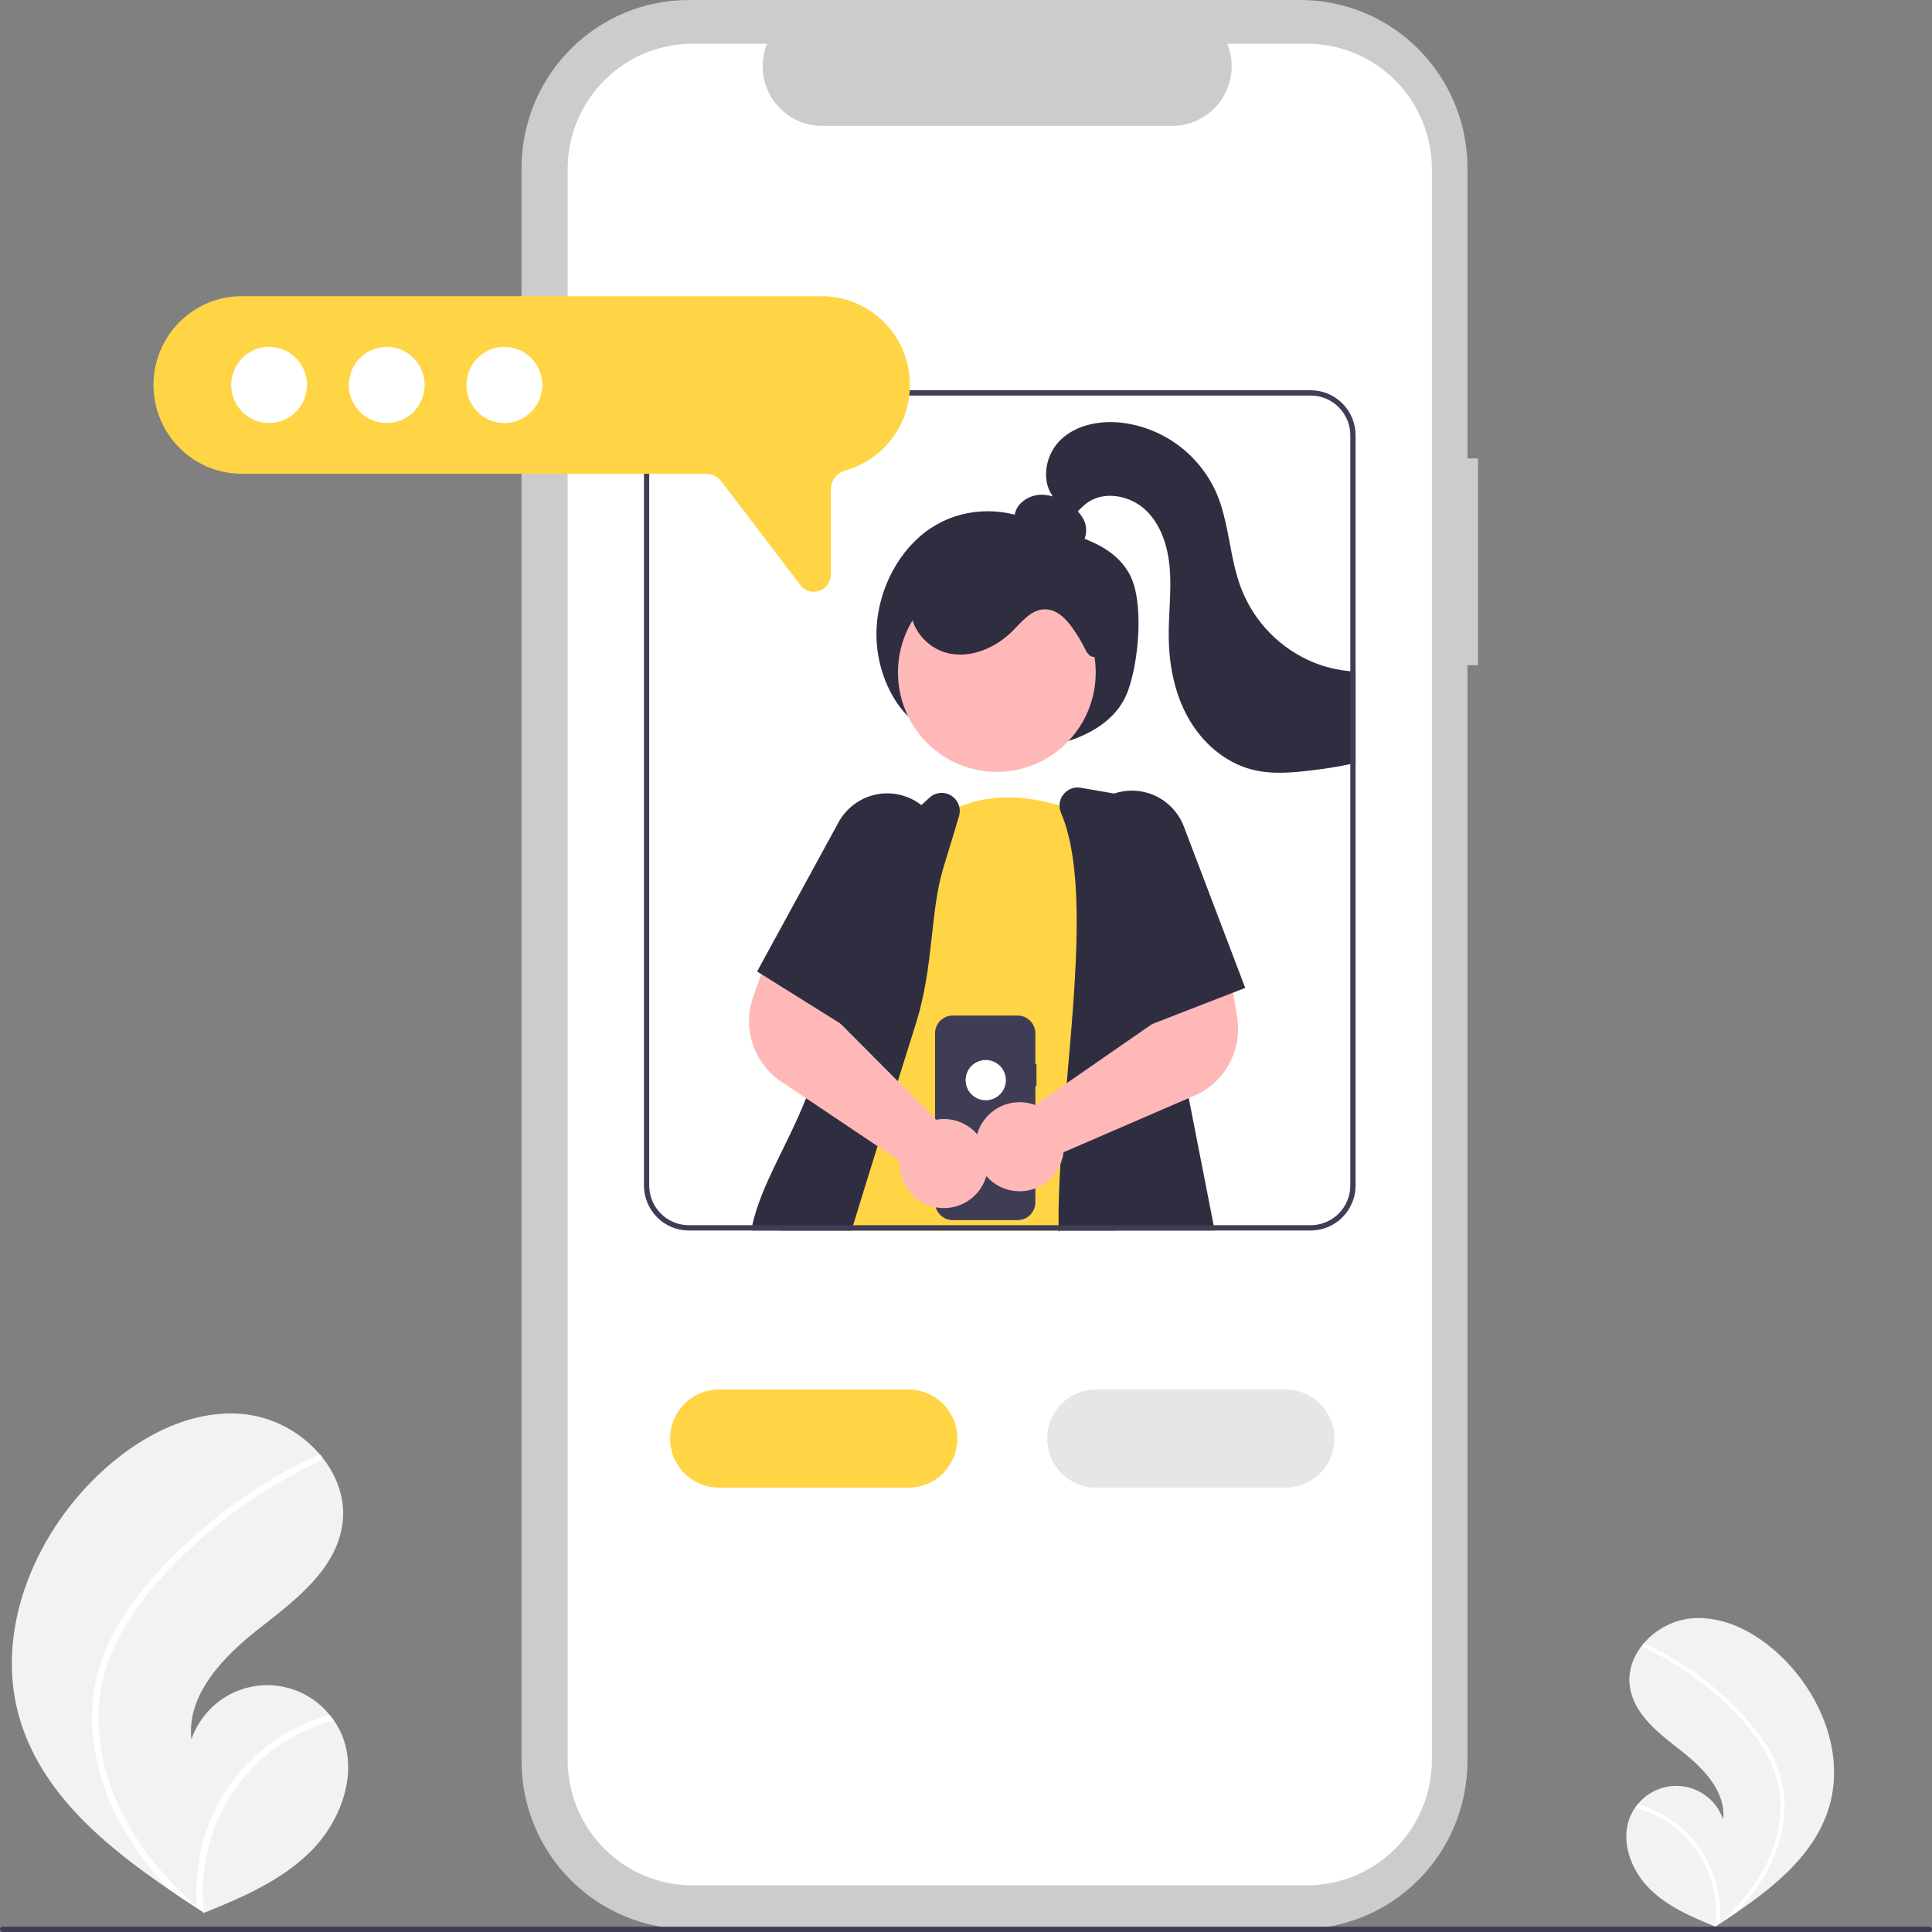 <?xml version="1.0" encoding="utf-8"?>
<svg xmlns="http://www.w3.org/2000/svg" fill="none" height="100%" overflow="visible" preserveAspectRatio="none" style="display: block;" viewBox="0 0 179 179" width="100%">
<rect x="0" y="0" width="179" height="179" fill="#808080" stroke="none"/>
<g clip-path="url(#clip0_0_66)" id="undraw_online-world_myxf 1">
<path d="M169.502 167.299C168.269 171.603 164.666 174.616 160.909 177.175C160.384 177.533 159.859 177.882 159.334 178.223C159.33 178.224 159.327 178.228 159.323 178.229C159.298 178.246 159.273 178.262 159.249 178.279C159.141 178.349 159.032 178.419 158.925 178.488L158.984 178.515C158.984 178.515 159.042 178.546 158.978 178.52C158.96 178.512 158.94 178.505 158.921 178.497C156.738 177.612 154.516 176.661 152.843 175.002C151.108 173.28 150.094 170.578 151.033 168.316C151.157 168.019 151.313 167.738 151.499 167.476C151.575 167.366 151.657 167.261 151.742 167.158C152.261 166.522 152.938 166.036 153.705 165.751C154.472 165.465 155.301 165.39 156.106 165.533C156.912 165.677 157.665 166.033 158.288 166.566C158.911 167.099 159.381 167.789 159.651 168.566C159.927 165.981 157.808 163.815 155.768 162.218C153.727 160.621 151.409 158.882 151.014 156.311C150.794 154.881 151.288 153.495 152.189 152.382C152.217 152.349 152.245 152.315 152.274 152.282C153.37 150.986 154.913 150.154 156.593 149.952C159.722 149.625 162.761 151.29 165.034 153.478C168.693 156.998 170.905 162.405 169.502 167.299Z" fill="#F2F2F2" id="Vector"/>
<path d="M163.621 161.669C164.221 162.609 164.683 163.631 164.99 164.705C165.249 165.664 165.365 166.657 165.332 167.651C165.249 169.696 164.678 171.69 163.668 173.467C162.907 174.815 161.98 176.061 160.909 177.175C160.384 177.533 159.859 177.882 159.334 178.223C159.33 178.224 159.327 178.228 159.323 178.229C159.298 178.246 159.273 178.262 159.249 178.278C159.141 178.349 159.032 178.419 158.925 178.488C158.925 178.488 159.042 178.546 158.978 178.52C158.96 178.512 158.94 178.505 158.921 178.497C159.117 176.884 158.925 175.247 158.362 173.724C157.799 172.2 156.881 170.835 155.686 169.742C154.487 168.665 153.052 167.889 151.499 167.476C151.575 167.366 151.657 167.261 151.742 167.158C152.342 167.328 152.926 167.55 153.488 167.823C155.493 168.791 157.136 170.384 158.172 172.364C159.101 174.162 159.501 176.19 159.325 178.209C159.415 178.128 159.505 178.044 159.592 177.961C161.25 176.406 162.724 174.621 163.721 172.561C164.586 170.816 165.011 168.884 164.959 166.935C164.878 164.81 164.036 162.841 162.817 161.128C161.481 159.3 159.902 157.664 158.125 156.266C156.335 154.824 154.375 153.607 152.291 152.643C152.244 152.621 152.207 152.582 152.188 152.533C152.169 152.485 152.17 152.431 152.189 152.382C152.203 152.339 152.233 152.303 152.274 152.282C152.294 152.273 152.317 152.269 152.339 152.27C152.362 152.271 152.384 152.277 152.404 152.288C152.661 152.407 152.917 152.527 153.17 152.653C155.282 153.703 157.256 155.012 159.046 156.551C160.776 158.034 162.404 159.729 163.621 161.669Z" fill="white" id="Vector_2"/>
<path d="M1.785 159.1C3.782 166.067 9.613 170.943 15.694 175.086C16.544 175.665 17.393 176.23 18.243 176.782C18.249 176.784 18.255 176.79 18.261 176.792C18.301 176.819 18.342 176.845 18.38 176.872C18.556 176.985 18.731 177.099 18.905 177.211L18.81 177.255C18.81 177.255 18.716 177.305 18.818 177.263C18.849 177.25 18.881 177.238 18.912 177.225C22.445 175.792 26.041 174.254 28.748 171.569C31.557 168.781 33.199 164.409 31.678 160.746C31.478 160.267 31.225 159.811 30.925 159.388C30.802 159.21 30.669 159.04 30.53 158.873C29.691 157.844 28.595 157.057 27.353 156.595C26.112 156.133 24.771 156.011 23.467 156.243C22.163 156.475 20.945 157.052 19.937 157.914C18.928 158.777 18.167 159.894 17.73 161.151C17.283 156.967 20.714 153.462 24.015 150.877C27.318 148.292 31.071 145.478 31.709 141.317C32.066 139.002 31.265 136.759 29.807 134.958C29.762 134.903 29.717 134.849 29.67 134.795C27.895 132.698 25.399 131.351 22.68 131.024C17.615 130.494 12.696 133.19 9.017 136.731C3.095 142.429 -0.485 151.18 1.785 159.1Z" fill="#F2F2F2" id="Vector_3"/>
<path d="M11.304 149.988C10.332 151.509 9.586 153.164 9.089 154.902C8.669 156.454 8.482 158.062 8.534 159.67C8.625 162.976 9.637 166.207 11.228 169.084C12.46 171.266 13.96 173.283 15.694 175.086C16.544 175.664 17.393 176.23 18.243 176.782C18.249 176.784 18.255 176.79 18.261 176.792C18.301 176.819 18.342 176.845 18.38 176.872C18.556 176.985 18.731 177.099 18.905 177.211C18.905 177.211 18.716 177.305 18.818 177.263C18.849 177.25 18.881 177.238 18.912 177.225C18.595 174.614 18.905 171.965 19.816 169.5C20.727 167.034 22.213 164.824 24.148 163.055C26.088 161.313 28.41 160.056 30.925 159.388C30.802 159.21 30.669 159.04 30.53 158.873C29.559 159.147 28.614 159.507 27.706 159.948C24.459 161.516 21.801 164.094 20.124 167.299C18.619 170.21 17.972 173.492 18.257 176.76C18.112 176.627 17.967 176.492 17.826 176.358C15.141 173.841 12.756 170.952 11.142 167.617C9.742 164.793 9.054 161.666 9.139 158.512C9.27 155.072 10.633 151.886 12.606 149.113C14.72 146.144 17.369 143.518 20.199 141.243C23.097 138.909 26.269 136.94 29.642 135.38C29.718 135.345 29.778 135.281 29.809 135.202C29.839 135.124 29.839 135.036 29.807 134.958C29.785 134.888 29.735 134.829 29.67 134.795C29.637 134.781 29.601 134.774 29.564 134.776C29.528 134.777 29.492 134.787 29.46 134.804C29.043 134.997 28.63 135.193 28.219 135.397C24.802 137.095 21.607 139.215 18.709 141.706C15.909 144.106 13.274 146.848 11.304 149.988Z" fill="white" id="Vector_4"/>
<path d="M136.938 42.472H135.961V15.57C135.961 13.525 135.561 11.501 134.783 9.612C134.004 7.723 132.864 6.006 131.426 4.56C129.989 3.115 128.282 1.968 126.403 1.185C124.525 0.403 122.512 1.65071e-06 120.478 -9.29278e-07H63.802C59.696 -1.00477e-05 55.758 1.64 52.854 4.56C49.951 7.48 48.319 11.441 48.319 15.57V163.157C48.319 167.286 49.951 171.247 52.854 174.167C55.758 177.087 59.696 178.727 63.802 178.727H120.478C124.585 178.727 128.523 177.087 131.426 174.167C134.33 171.247 135.961 167.286 135.961 163.157V61.622H136.938L136.938 42.472Z" fill="#CCCCCC" id="Vector_5"/>
<path d="M132.666 15.679V163.048C132.666 166.132 131.447 169.09 129.279 171.271C127.11 173.451 124.169 174.677 121.103 174.677H64.155C61.088 174.677 58.147 173.451 55.979 171.271C53.81 169.09 52.592 166.132 52.592 163.048V15.679C52.592 12.595 53.81 9.637 55.979 7.457C58.147 5.276 61.088 4.051 64.155 4.051H71.063C70.724 4.89 70.594 5.799 70.687 6.7C70.779 7.601 71.09 8.466 71.593 9.217C72.095 9.969 72.773 10.585 73.568 11.011C74.363 11.437 75.249 11.661 76.15 11.661H108.619C109.52 11.661 110.406 11.437 111.201 11.011C111.996 10.585 112.674 9.969 113.177 9.217C113.679 8.466 113.99 7.601 114.082 6.7C114.175 5.799 114.045 4.89 113.706 4.051H121.103C124.169 4.051 127.11 5.276 129.279 7.457C131.447 9.637 132.666 12.595 132.666 15.679Z" fill="white" id="Vector_6"/>
<path d="M86.107 67.779C83.082 66.382 81.094 62.386 81.207 58.446C81.32 54.506 83.382 50.821 86.226 48.941C89.07 47.062 92.581 46.92 95.633 48.227C98.685 49.533 102.783 49.889 104.618 53.136C106.027 55.632 105.52 61.199 104.521 63.974C103.659 66.373 101.549 67.724 99.492 68.48C97.215 69.31 94.788 69.638 92.374 69.442C89.96 69.247 87.616 68.532 85.5 67.347L86.107 67.779Z" fill="#2F2E41" id="Vector_7"/>
<path d="M103.332 113.515L102.054 108.279L101.964 107.904C101.891 107.612 101.743 107.346 101.533 107.132C101.323 106.917 101.061 106.763 100.772 106.686L99.498 106.342L98.367 106.035L95.927 105.377H95.925L90.995 104.046L86.631 102.864L85.576 102.58L82.677 101.796L80.875 101.31L78.079 100.556L77.854 100.495C77.466 100.391 77.053 100.43 76.691 100.605C76.328 100.78 76.04 101.08 75.878 101.45C75.756 101.732 75.637 102.02 75.519 102.312C74.093 105.935 73.012 109.686 72.291 113.515C72.259 113.677 72.225 113.842 72.196 114.006H98.081C98.081 114.036 98.081 114.063 98.084 114.092C98.128 114.065 98.172 114.038 98.216 114.006H103.451L103.332 113.515Z" fill="#2F2E41" id="Vector_8"/>
<path d="M98.836 68.817C102.414 65.219 102.414 59.385 98.836 55.787C95.258 52.189 89.457 52.189 85.88 55.787C82.302 59.385 82.302 65.219 85.88 68.817C89.457 72.415 95.258 72.415 98.836 68.817Z" fill="#FFB8B8" id="Vector_9"/>
<path d="M102.13 110.659C101.176 111.728 100.106 112.686 98.941 113.515C98.704 113.685 98.462 113.849 98.215 114.007C98.171 114.039 98.127 114.066 98.083 114.093C98.081 114.063 98.081 114.036 98.081 114.007H77.094C77.052 113.972 77.012 113.934 76.975 113.894C76.843 113.776 76.713 113.646 76.589 113.515C75.767 112.67 75.072 111.707 74.528 110.659L77.092 103.368L78.078 100.556L79.512 96.484L81.055 92.091C80.921 91.685 80.812 91.271 80.728 90.851V90.849C79.265 83.388 86.464 76.148 86.464 76.148C86.52 76.104 86.576 76.062 86.633 76.023C87.326 75.507 88.08 75.078 88.877 74.746C92.252 73.339 95.785 73.906 98.164 74.633C98.99 74.882 99.798 75.191 100.581 75.556C100.86 75.689 101.011 75.772 101.011 75.772L101.248 82.983L101.571 92.84L101.744 98.339L101.961 105.276L102.054 108.28L102.13 110.659Z" fill="#FFD545" id="Vector_10"/>
<path d="M112.443 113.515L110.138 101.74L109.815 100.094L111.373 93.081L110.643 89.35L107.92 75.438C107.853 75.103 107.687 74.796 107.444 74.557C107.201 74.319 106.892 74.159 106.557 74.1L103.227 73.523L100.133 72.985C99.834 72.931 99.527 72.96 99.245 73.069C98.962 73.178 98.714 73.363 98.528 73.604C98.294 73.895 98.166 74.258 98.164 74.633C98.165 74.864 98.212 75.093 98.303 75.305C100.562 80.603 99.717 90.229 98.902 99.537C98.877 99.809 98.853 100.082 98.831 100.355C98.66 102.29 98.499 104.195 98.367 106.035C98.323 106.646 98.284 107.253 98.247 107.85C98.128 109.839 98.059 111.742 98.074 113.515C98.074 113.68 98.076 113.844 98.081 114.006C98.081 114.036 98.081 114.063 98.084 114.092C98.128 114.065 98.172 114.038 98.216 114.006H112.538L112.443 113.515Z" fill="#2F2E41" id="Vector_11"/>
<path d="M88.877 74.746C88.81 74.472 88.676 74.22 88.487 74.012C88.298 73.804 88.061 73.646 87.796 73.554C87.531 73.461 87.248 73.437 86.972 73.482C86.695 73.528 86.434 73.642 86.213 73.815L85.366 74.588L78.936 80.475C78.754 80.64 78.61 80.844 78.516 81.072C77.918 82.513 76.802 85.227 75.483 88.606C75.016 89.805 74.523 91.089 74.018 92.427C73.175 94.66 75.993 98.078 75.148 100.499C75.002 100.924 74.846 101.342 74.682 101.752C72.97 106.086 70.538 109.748 69.698 113.515C69.661 113.68 69.624 113.844 69.59 114.006H78.892C78.904 113.969 78.916 113.933 78.928 113.893C78.965 113.768 79.004 113.643 79.043 113.515C79.73 111.263 80.496 108.79 81.305 106.192C81.417 105.833 81.529 105.472 81.642 105.109C81.981 104.021 82.326 102.917 82.677 101.796C82.726 101.634 82.777 101.472 82.828 101.31C82.946 100.932 83.064 100.554 83.183 100.175C83.339 99.679 83.495 99.182 83.651 98.682C84.057 97.385 84.465 96.082 84.872 94.785C86.526 89.507 86.164 84.431 87.41 80.379C87.429 80.32 87.446 80.264 87.463 80.207C87.998 78.464 88.469 76.916 88.85 75.627C88.937 75.341 88.946 75.037 88.877 74.746Z" fill="#2F2E41" id="Vector_12"/>
<path d="M98.871 50.834C99.201 50.883 99.538 50.821 99.829 50.657C100.12 50.494 100.349 50.239 100.481 49.931C100.604 49.619 100.653 49.283 100.626 48.949C100.6 48.615 100.497 48.291 100.326 48.004C99.98 47.43 99.495 46.952 98.918 46.614C98.253 46.167 97.484 45.901 96.687 45.842C96.289 45.816 95.89 45.876 95.517 46.019C95.144 46.161 94.806 46.382 94.526 46.667C94.252 46.96 94.072 47.327 94.007 47.724C93.942 48.12 93.997 48.526 94.163 48.891C94.498 49.541 95.201 49.905 95.886 50.152C97.245 50.642 98.692 50.833 100.13 50.713L98.871 50.834Z" fill="#2F2E41" id="Vector_13"/>
<path d="M102.129 60.769C100.702 61.187 100.78 60.413 99.997 59.142C99.214 57.871 98.197 56.375 96.712 56.455C95.495 56.52 94.648 57.631 93.781 58.492C92.235 60.026 89.991 60.997 87.87 60.529C85.749 60.061 83.999 57.86 84.466 55.727C84.727 54.532 85.606 53.538 86.659 52.926C87.712 52.314 88.929 52.044 90.137 51.904C92.829 51.593 95.557 51.879 98.127 52.744C99.901 53.343 101.684 54.311 102.567 55.97C103.45 57.629 104.223 60.03 102.502 60.769H102.129Z" fill="#2F2E41" id="Vector_14"/>
<path d="M125.595 62.224V70.674C125.432 70.716 125.271 70.755 125.107 70.789C123.93 71.052 122.731 71.226 121.539 71.371C119.691 71.597 117.793 71.764 115.991 71.3C113.471 70.652 111.361 68.781 110.081 66.499C108.804 64.22 108.301 61.563 108.282 58.945C108.267 56.907 108.531 54.866 108.391 52.833C108.25 50.799 107.642 48.695 106.177 47.287C104.711 45.878 102.235 45.416 100.628 46.656C100.356 46.878 100.099 47.118 99.859 47.376C99.549 47.725 99.183 48.02 98.777 48.25C98.049 48.618 96.899 48.331 96.85 47.513L97.612 46.082C97.588 46.05 97.561 46.015 97.537 45.983C96.421 44.436 96.887 42.081 98.267 40.752C99.676 39.392 101.774 38.97 103.717 39.142C105.645 39.337 107.488 40.038 109.061 41.175C110.634 42.313 111.882 43.847 112.68 45.622C113.91 48.449 113.898 51.683 115.012 54.561C115.612 56.091 116.513 57.482 117.661 58.653C118.809 59.823 120.181 60.748 121.693 61.371C122.785 61.812 123.935 62.087 125.107 62.189C125.271 62.204 125.432 62.214 125.595 62.224Z" fill="#2F2E41" id="Vector_15"/>
<path d="M96.029 98.595H95.926V95.742C95.926 95.304 95.753 94.884 95.445 94.574C95.137 94.265 94.719 94.091 94.284 94.091H88.273C88.057 94.091 87.844 94.133 87.645 94.216C87.445 94.299 87.264 94.421 87.112 94.574C86.959 94.728 86.838 94.91 86.756 95.11C86.673 95.31 86.631 95.525 86.631 95.742V111.394C86.631 111.832 86.804 112.252 87.112 112.562C87.42 112.872 87.838 113.046 88.273 113.046H94.284C94.499 113.046 94.713 113.003 94.912 112.92C95.112 112.837 95.293 112.715 95.445 112.562C95.597 112.409 95.718 112.227 95.801 112.026C95.883 111.826 95.926 111.611 95.926 111.394V100.626H96.029V98.595Z" fill="#3F3D56" id="Vector_16"/>
<path d="M91.33 101.94C92.36 101.94 93.195 101.105 93.195 100.075C93.195 99.045 92.36 98.21 91.33 98.21C90.3 98.21 89.465 99.045 89.465 100.075C89.465 101.105 90.3 101.94 91.33 101.94Z" fill="white" id="Vector_17"/>
<path d="M90.533 105.084C90.489 105.03 90.44 104.979 90.391 104.927C89.989 104.512 89.503 104.186 88.968 103.971C88.432 103.756 87.857 103.657 87.28 103.68C87.097 103.689 86.914 103.711 86.733 103.744L86.631 103.64L85.576 102.58L83.183 100.175L81.698 98.682L79.512 96.484L77.871 94.836L77.234 94.195L78.359 89.763L75.483 88.606L71.734 87.101L71.676 87.076L71.537 87.459L70.535 90.251L69.788 92.327C69.353 93.552 69.279 94.879 69.575 96.146C69.871 97.413 70.524 98.567 71.456 99.471C71.668 99.676 71.894 99.867 72.132 100.043L74.682 101.752L75.519 102.312L77.092 103.368L79.688 105.109L81.305 106.192L83.356 107.567C83.346 107.702 83.344 107.837 83.349 107.972C83.373 108.552 83.518 109.121 83.775 109.64C84.032 110.16 84.395 110.619 84.841 110.988C85.374 111.435 86.013 111.735 86.697 111.86H86.699C87.555 112.019 88.438 111.902 89.224 111.526C89.742 111.274 90.202 110.916 90.575 110.474C90.947 110.033 91.223 109.518 91.385 108.962C91.469 108.682 91.522 108.394 91.541 108.103C91.582 107.557 91.514 107.009 91.341 106.491C91.168 105.972 90.893 105.494 90.533 105.084Z" fill="#FFB8B8" id="Vector_18"/>
<path d="M114.623 94.235L114.247 91.966L113.71 88.731L110.643 89.35L106.655 90.156L106.965 94.721L106.736 94.881L101.744 98.338L98.831 100.355L95.927 102.366L95.925 102.368L95.903 102.383C95.732 102.316 95.557 102.262 95.378 102.221C94.815 102.093 94.232 102.085 93.666 102.198C93.1 102.312 92.564 102.544 92.093 102.879C91.654 103.191 91.281 103.588 90.995 104.046C90.792 104.368 90.637 104.718 90.533 105.084C90.466 105.317 90.418 105.554 90.391 105.794C90.329 106.363 90.385 106.938 90.556 107.483C90.728 108.029 91.01 108.532 91.385 108.962C91.849 109.499 92.444 109.905 93.112 110.138C94.024 110.463 95.021 110.45 95.925 110.102H95.927C96.112 110.032 96.291 109.948 96.462 109.851C97.263 109.403 97.891 108.699 98.247 107.85C98.343 107.626 98.418 107.394 98.472 107.157C98.501 107.025 98.523 106.891 98.538 106.757L99.498 106.342L101.962 105.276L110.137 101.74L110.929 101.398C111.604 101.071 112.218 100.63 112.746 100.094C113.498 99.337 114.06 98.411 114.386 97.392C114.713 96.373 114.794 95.291 114.623 94.235Z" fill="#FFB8B8" id="Vector_19"/>
<path d="M87.197 77.381C87.074 76.903 86.884 76.446 86.633 76.023C86.305 75.468 85.875 74.981 85.366 74.588C85.151 74.423 84.924 74.275 84.687 74.144C83.488 73.483 82.077 73.327 80.764 73.712C79.451 74.096 78.344 74.989 77.686 76.195L71.734 87.101L71.537 87.459L70.147 90.008L70.535 90.251L74.018 92.427L77.871 94.836L78.142 95.006L80.728 90.851V90.848L86.579 81.44C86.804 81.08 86.985 80.693 87.117 80.288C87.134 80.232 87.151 80.173 87.168 80.116C87.423 79.224 87.433 78.278 87.197 77.381Z" fill="#2F2E41" id="Vector_20"/>
<path d="M109.688 76.585C109.212 75.335 108.273 74.319 107.069 73.748C105.865 73.177 104.488 73.097 103.227 73.523C103.068 73.577 102.912 73.638 102.758 73.707C101.873 74.104 101.119 74.745 100.582 75.556C100.365 75.88 100.187 76.229 100.05 76.595C99.808 77.231 99.693 77.91 99.713 78.591C99.734 79.272 99.888 79.942 100.167 80.563L101.249 82.982L106.589 94.937L106.736 94.881L111.373 93.081L114.247 91.966L115.371 91.531L109.688 76.585Z" fill="#2F2E41" id="Vector_21"/>
<path d="M84.183 137.828H66.601C65.403 137.828 64.254 137.349 63.406 136.497C62.559 135.645 62.083 134.489 62.083 133.285C62.083 132.08 62.559 130.924 63.406 130.072C64.254 129.22 65.403 128.741 66.601 128.741H84.183C85.382 128.741 86.531 129.22 87.378 130.072C88.225 130.924 88.701 132.08 88.701 133.285C88.701 134.489 88.225 135.645 87.378 136.497C86.531 137.349 85.382 137.828 84.183 137.828Z" fill="#FFD545" id="Vector_22"/>
<path d="M119.124 137.828H101.541C100.343 137.828 99.194 137.349 98.347 136.497C97.499 135.645 97.023 134.489 97.023 133.285C97.023 132.08 97.499 130.924 98.347 130.072C99.194 129.22 100.343 128.741 101.541 128.741H119.124C120.322 128.741 121.471 129.22 122.318 130.072C123.166 130.924 123.642 132.08 123.642 133.285C123.642 134.489 123.166 135.645 122.318 136.497C121.471 137.349 120.322 137.828 119.124 137.828Z" fill="#E6E6E6" id="Vector_23"/>
<path d="M178.756 179H0.244C0.179 179 0.117 178.974 0.072 178.928C0.026 178.882 0 178.82 0 178.754C0 178.689 0.026 178.627 0.072 178.581C0.117 178.535 0.179 178.509 0.244 178.509H178.756C178.821 178.509 178.883 178.535 178.928 178.581C178.974 178.627 179 178.689 179 178.754C179 178.82 178.974 178.882 178.928 178.928C178.883 178.974 178.821 179 178.756 179Z" fill="#3F3D56" id="Vector_24"/>
<path d="M121.444 36.158H63.812C62.712 36.159 61.657 36.6 60.879 37.382C60.1 38.165 59.663 39.226 59.661 40.333V109.831C59.663 110.938 60.1 111.999 60.879 112.782C61.657 113.564 62.712 114.005 63.812 114.006H121.444C122.545 114.005 123.6 113.565 124.378 112.782C125.157 112 125.594 110.938 125.595 109.831V40.333C125.594 39.226 125.157 38.164 124.378 37.382C123.6 36.599 122.545 36.159 121.444 36.158ZM125.107 109.831C125.106 110.808 124.72 111.744 124.033 112.435C123.346 113.126 122.415 113.514 121.444 113.515H63.812C62.841 113.514 61.91 113.126 61.224 112.435C60.537 111.744 60.151 110.808 60.149 109.831V40.333C60.151 39.356 60.537 38.42 61.224 37.729C61.91 37.039 62.841 36.65 63.812 36.649H121.444C122.415 36.65 123.346 37.039 124.033 37.729C124.72 38.42 125.106 39.356 125.107 40.333V109.831Z" fill="#3F3D56" id="Vector_25"/>
<path d="M75.382 54.83C75.175 54.829 74.97 54.787 74.779 54.706C74.588 54.625 74.415 54.507 74.27 54.358L66.846 44.615C66.675 44.392 66.454 44.21 66.202 44.085C65.95 43.96 65.673 43.895 65.392 43.894H22.4C20.231 43.894 18.15 43.027 16.616 41.484C15.081 39.941 14.22 37.849 14.22 35.667C14.22 33.485 15.081 31.392 16.616 29.849C18.15 28.307 20.231 27.44 22.4 27.44H76.125C78.104 27.44 80.016 28.161 81.506 29.471C82.997 30.78 83.965 32.588 84.231 34.56C84.497 36.533 84.044 38.535 82.954 40.196C81.864 41.858 80.213 43.066 78.305 43.596C77.923 43.705 77.586 43.937 77.347 44.257C77.107 44.576 76.978 44.965 76.979 45.365V53.229C76.983 53.546 76.891 53.856 76.716 54.119C76.541 54.382 76.291 54.586 75.999 54.704C75.804 54.786 75.594 54.829 75.382 54.83Z" fill="#FFD545" id="Vector_26"/>
<path d="M24.933 39.196C26.871 39.196 28.443 37.616 28.443 35.667C28.443 33.718 26.871 32.137 24.933 32.137C22.995 32.137 21.424 33.718 21.424 35.667C21.424 37.616 22.995 39.196 24.933 39.196Z" fill="white" id="Vector_27"/>
<path d="M35.831 39.196C37.77 39.196 39.341 37.616 39.341 35.667C39.341 33.718 37.77 32.137 35.831 32.137C33.893 32.137 32.322 33.718 32.322 35.667C32.322 37.616 33.893 39.196 35.831 39.196Z" fill="white" id="Vector_28"/>
<path d="M46.73 39.196C48.668 39.196 50.239 37.616 50.239 35.667C50.239 33.718 48.668 32.137 46.73 32.137C44.791 32.137 43.22 33.718 43.22 35.667C43.22 37.616 44.791 39.196 46.73 39.196Z" fill="white" id="Vector_29"/>
</g>
<defs>
<clipPath id="clip0_0_66">
<rect fill="white" height="179" width="179"/>
</clipPath>
</defs>
</svg>